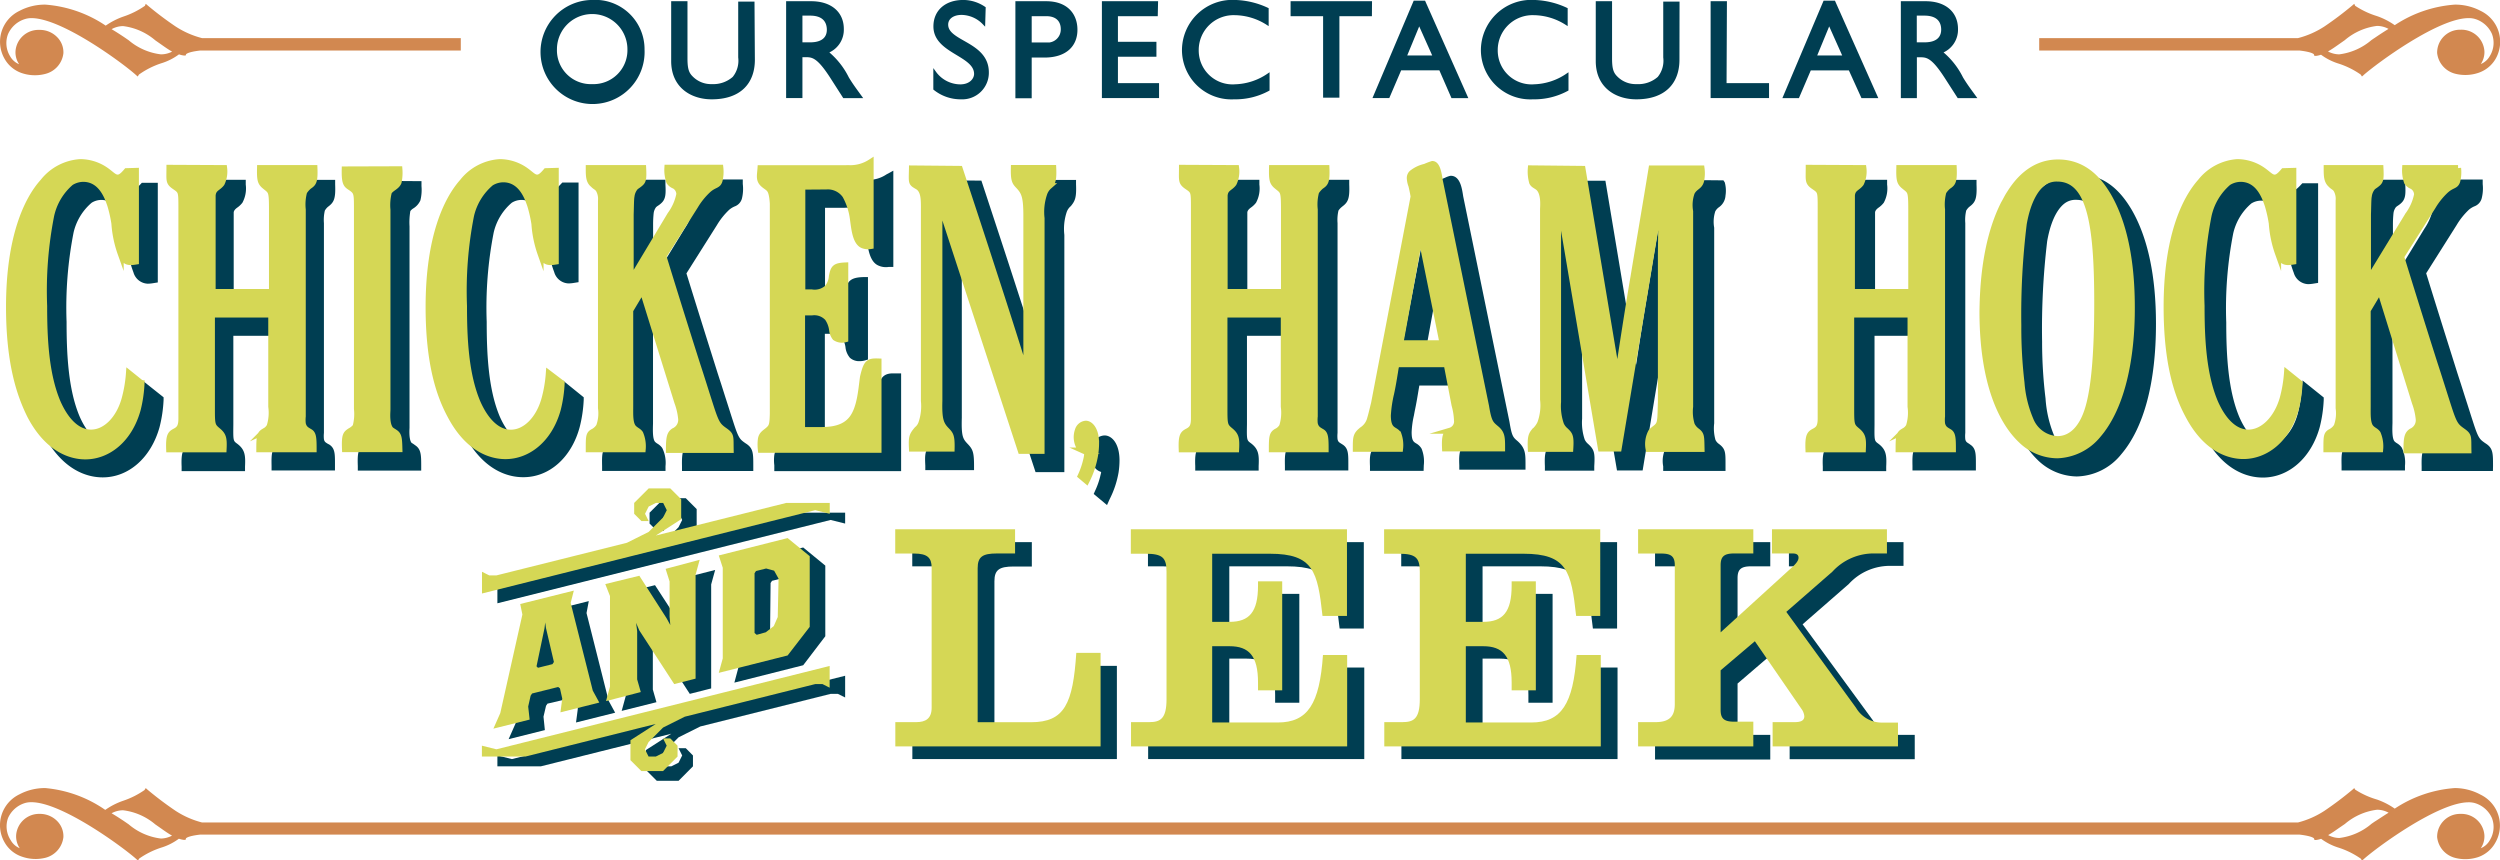 <svg xmlns="http://www.w3.org/2000/svg" viewBox="0 0 275.99 94.98"><defs><style>.cls-1,.cls-4{fill:#003e52;}.cls-2,.cls-3{fill:#d5d755;}.cls-2{stroke:#d5d755;stroke-width:0.67px;}.cls-2,.cls-4{stroke-miterlimit:10;}.cls-4{stroke:#003e52;stroke-width:0.31px;}.cls-5{fill:#d28850;}</style></defs><title>Asset 4</title><g id="Layer_2" data-name="Layer 2"><g id="Layer_1-2" data-name="Layer 1"><path class="cls-1" d="M15.64,43a14.49,14.49,0,0,1-.46,2.74C14.61,47.73,13.35,49,12,49c-1.63,0-2.71-1.88-3.2-3-1.28-3-1.45-7-1.45-10.47a43.16,43.16,0,0,1,.77-9.85,6.14,6.14,0,0,1,2-3.3,2.05,2.05,0,0,1,1.06-.31c1.43,0,2.09,1.46,2.46,2.53l.05.19A13.32,13.32,0,0,1,14,26.6l.07.52a10.42,10.42,0,0,0,.66,2.94,1.71,1.71,0,0,0,1.59,1.26,4.13,4.13,0,0,0,.66-.07l.44-.07v-11H15.66l-.16.17c-.45.49-.6.54-.66.54a1.49,1.49,0,0,1-.5-.32,7.9,7.9,0,0,0-.82-.58,5.57,5.57,0,0,0-2.79-.79,6.07,6.07,0,0,0-4.53,2.35C4.78,23.17,2.37,27.19,2.34,35.7c0,5.24.78,9.13,2.46,12.25,2.2,4.13,5,4.75,6.54,4.75,2.88,0,5.35-2.19,6.28-5.57a14.85,14.85,0,0,0,.44-3l0-.27L15.72,42Z"/><path class="cls-1" d="M36.15,22.88l.07-.06c.66-.49.84-.89.78-2.45l0-.51H30v.51c0,1.28,0,1.77.6,2.31l.31.26c.41.33.43.35.41,2v8.55H25.8V25.25c0-.64,0-1.6,0-1.78s.14-.37.39-.55a2.58,2.58,0,0,0,.57-.54,3.3,3.3,0,0,0,.37-2v-.53H20.08v.53c0,1.47,0,2,.83,2.52.49.33.49.33.49,2V48c0,.77-.12.83-.42,1-.76.46-1,.87-.93,2.5l0,.51h7l0-.5c.06-1.25,0-1.88-.87-2.53-.44-.32-.44-.33-.42-2.1V37.07H31.3v9.67a5.2,5.2,0,0,1-.12,1.91c-.09.17-.2.24-.43.37-.74.44-.8,1-.77,2.41v.51h7V51.2c0-1.11,0-1.72-.64-2.13L36.2,49c-.28-.17-.38-.23-.44-.51a3.52,3.52,0,0,1,0-.7c0-.18,0-.37,0-.55s0-.34,0-.51V24.63a4.56,4.56,0,0,1,.1-1.38A1.73,1.73,0,0,1,36.15,22.88Z"/><path class="cls-1" d="M45.87,49.18,45.62,49l-.18-.11c-.14-.16-.29-.57-.23-1.66V25a7.52,7.52,0,0,1,.09-1.7,1.21,1.21,0,0,1,.34-.3,2,2,0,0,0,.77-.88,4.83,4.83,0,0,0,.12-1.58V20l-7.06-.05v.52c0,1.64.17,2,.89,2.48.48.33.48.33.46,2v22.4a6.24,6.24,0,0,1-.06,1.3,1.57,1.57,0,0,1-.45.34c-.73.47-.87.89-.81,2.45l0,.51h7v-.54C46.5,50.24,46.48,49.6,45.87,49.18Z"/><path class="cls-1" d="M64,47.13a14.84,14.84,0,0,0,.44-3l0-.27L62.14,42,62,43a14.52,14.52,0,0,1-.46,2.74C61,47.73,59.77,49,58.38,49c-1.63,0-2.71-1.88-3.2-3-1.28-3-1.45-7-1.45-10.47a43.15,43.15,0,0,1,.77-9.85,6.13,6.13,0,0,1,2-3.3,2.05,2.05,0,0,1,1.06-.31c1.43,0,2.09,1.46,2.46,2.53l.05.19a13.32,13.32,0,0,1,.38,1.78l.07.52a10.42,10.42,0,0,0,.66,2.94,1.71,1.71,0,0,0,1.59,1.26,4.13,4.13,0,0,0,.66-.07l.44-.07v-11H62.08l-.16.17c-.45.49-.6.54-.66.54a1.49,1.49,0,0,1-.5-.32,7.91,7.91,0,0,0-.82-.58,5.57,5.57,0,0,0-2.79-.79,6.07,6.07,0,0,0-4.53,2.35c-1.43,1.64-3.84,5.65-3.87,14.16,0,5.24.78,9.13,2.46,12.25,2.2,4.13,5,4.75,6.54,4.75C60.64,52.7,63.1,50.51,64,47.13Z"/><path class="cls-1" d="M67.35,49l-.11.08c-.78.43-.8,1-.77,2.4v.51h7v-.53a3.67,3.67,0,0,0-.36-2,1.73,1.73,0,0,0-.53-.48,1.32,1.32,0,0,1-.24-.18c-.31-.29-.27-1.34-.25-2.05V36.24l.67-1.12,3.5,11.21.05.17A5.84,5.84,0,0,1,76.64,48a.89.89,0,0,1-.58.94c-.7.48-.8,1.14-.77,2.53V52h7.87v-.54c0-1.48,0-2-.88-2.54-.62-.44-.75-.53-1.36-2.44-.25-.76-.49-1.54-.74-2.31s-.5-1.59-.76-2.37l-.2-.62c-1.14-3.62-2.3-7.31-3.44-11l3.36-5.32a7.83,7.83,0,0,1,1.37-1.71,2.4,2.4,0,0,1,.59-.36,1.28,1.28,0,0,0,.8-.85A4.49,4.49,0,0,0,82,20.31l0-.5H75.15v.53a4.12,4.12,0,0,0,.28,1.81,1.69,1.69,0,0,0,.78.65.54.54,0,0,1,.26.46,6.28,6.28,0,0,1-.91,2l-3.46,5.67V25.53l0-.74a11.66,11.66,0,0,1,.06-1.23,1.38,1.38,0,0,1,.27-.69,1.46,1.46,0,0,1,.21-.16,2.55,2.55,0,0,0,.34-.26c.51-.45.54-1,.48-2.11l0-.5h-7v.53c0,.89,0,1.65.58,2.17a2.14,2.14,0,0,0,.38.33.79.79,0,0,1,.19.17c.12.15.13.36.16.92s0,.82,0,1.24V46.87a3.91,3.91,0,0,1-.15,1.79A.82.82,0,0,1,67.35,49Z"/><path class="cls-1" d="M96.75,43.39c-.17,1.4-.4,3.31-1.1,4.31s-1.85,1-3.05,1.07H91.06V36.85h.58c.63,0,1,.07,1.29.41a2.48,2.48,0,0,1,.42,1.18,2.17,2.17,0,0,0,.48,1.06,1.52,1.52,0,0,0,1.07.37,2.05,2.05,0,0,0,.55-.07l.37-.11V30.59l-.55,0c-1.41.05-1.74.47-2,1.62l0,.13a1.58,1.58,0,0,1-.36.9c-.24.27-.53.31-1.09.31h-.74V22.94h2.14a1.84,1.84,0,0,1,1.69.75A6.91,6.91,0,0,1,95.67,26l0,.31c.15,1.15.34,2.58,1.29,3a2,2,0,0,0,1.14.16h.52V18.84l-.77.42a3.55,3.55,0,0,1-2.09.6H85.49l0,.49c-.06.94-.11,1.61.53,2.24l.3.25c.28.21.4.3.48,1.45V47.47c0,1.13-.14,1.23-.31,1.4l-.24.2a1.72,1.72,0,0,0-.77,1.17,4.65,4.65,0,0,0,0,1.12l0,.65h14V41.22l-.81,0C97.4,41.19,97.11,41.84,96.75,43.39Z"/><path class="cls-1" d="M102.85,48.9c-.72.8-.77,1.16-.7,2.5l0,.5h5.38v-.51c0-1.48-.15-1.8-.69-2.37s-.72-.82-.66-2.91V27.34l8.14,24.78h3.18V25.94a5.93,5.93,0,0,1,.24-2.47,1.51,1.51,0,0,1,.48-.72c.46-.57.63-.92.57-2.39l0-.5h-5.36v.51c0,1.47.15,1.8.68,2.37s.69.92.69,2.92V39.81q-1.24-3.92-2.51-7.82c-1.26-3.9-2.55-7.8-3.83-11.69l-.12-.36-6.2-.05v.52c0,1.61,0,1.89.89,2.45.49.29.46,1.32.43,2.16V46.12a5.36,5.36,0,0,1-.23,2.22A1.29,1.29,0,0,1,102.85,48.9Z"/><path class="cls-1" d="M121.93,48.07a1.51,1.51,0,0,0-1.35,1.05,2.49,2.49,0,0,0-.17,1,2.46,2.46,0,0,0,.57,1.64,1.38,1.38,0,0,0,.47.3l.11.05c0,.1-.05.25-.09.43a8.31,8.31,0,0,1-.57,1.63l-.16.36,1.47,1.23.28-.63a10.4,10.4,0,0,0,1-3,9.15,9.15,0,0,0,.1-1.32C123.58,48.91,122.72,48.07,121.93,48.07Z"/><path class="cls-1" d="M132.88,48.94c-.76.46-1,.87-.93,2.5l0,.51h7l0-.5c.06-1.25,0-1.88-.87-2.53-.44-.32-.45-.33-.42-2.1V37.07h5.51v9.67a5.2,5.2,0,0,1-.12,1.91c-.09.17-.2.24-.43.37-.74.44-.8,1-.77,2.41v.51h7V51.2c0-1.11,0-1.72-.64-2.13L148.1,49c-.28-.17-.38-.23-.44-.51a3.52,3.52,0,0,1,0-.7c0-.18,0-.37,0-.55s0-.34,0-.51V24.63a4.56,4.56,0,0,1,.1-1.38,1.73,1.73,0,0,1,.34-.38l.07-.06c.66-.49.84-.89.78-2.45l0-.51h-7v.51c0,1.28,0,1.77.6,2.31l.31.26c.41.33.43.35.41,2v8.55H137.7V25.25c0-.64,0-1.6,0-1.78s.14-.37.39-.55a2.58,2.58,0,0,0,.57-.54,3.3,3.3,0,0,0,.37-2v-.53H132v.53c0,1.47,0,2,.83,2.52.49.33.49.33.49,2V48C133.3,48.73,133.18,48.79,132.88,48.94Z"/><path class="cls-1" d="M157.18,51.38a3.78,3.78,0,0,0-.24-1.84,1.57,1.57,0,0,0-.62-.6c-.27-.17-.48-.3-.48-1.23a9.72,9.72,0,0,1,.25-1.84l.09-.49c.18-.83.31-1.63.44-2.42l.07-.4h4.69l.79,4.13a6.75,6.75,0,0,1,.25,1.54c0,.46-.08.5-.48.69-.79.44-.9,1.1-.84,2.43l0,.5h7.31v-.53c0-1.24,0-1.82-.86-2.61-.52-.44-.65-.55-.91-2.14l-5.11-24.9c-.13-.87-.33-2.18-1.28-2.26h-.14a2.66,2.66,0,0,0-.58.21l-.32.13-.33.12a2.78,2.78,0,0,0-1.31.71,1.25,1.25,0,0,0-.37.91,2.86,2.86,0,0,0,.19,1c.08.36.16.71.22,1.07l-4.35,22.72-.16.64c-.08.35-.16.68-.26,1a1.56,1.56,0,0,1-.66,1c-.91.73-1,1.22-.94,2.55v.51h5.92Zm.13-12.17,1.61-8.86,1.79,8.86Z"/><path class="cls-1" d="M185,29.85c0,5.43,0,11,0,16.41l0,.71a10.74,10.74,0,0,1-.06,1.18.77.77,0,0,1-.41.63,3.15,3.15,0,0,0-.53.48,3.19,3.19,0,0,0-.39,2.22l0,.51h6.88l0-.78c0-1.29,0-1.68-.78-2.24a1.12,1.12,0,0,1-.33-.41,4.69,4.69,0,0,1-.14-1.83V25.14a3.75,3.75,0,0,1,.12-1.81,1.35,1.35,0,0,1,.4-.45,1.69,1.69,0,0,0,.73-1.3,3.49,3.49,0,0,0-.08-1.44l-.15-.23L184,19.85l-.44,2.56c-.57,3.31-1.13,6.61-1.67,9.93-.45,2.61-.87,5.28-1.27,7.93l-3.39-20.32h-6.69v.53a4.62,4.62,0,0,0,.2,1.77,1.44,1.44,0,0,0,.63.63l.16.1c.29.23.42.85.37,1.85V46a5.36,5.36,0,0,1-.26,2.39,2.37,2.37,0,0,1-.58.76c-.44.53-.57.94-.51,2.31l0,.5H176l0-.49c.09-1.49,0-1.84-.69-2.47a1.38,1.38,0,0,1-.37-.49,5.88,5.88,0,0,1-.28-2.3V29.47l3.85,22.47h2.83L185,29.8Z"/><path class="cls-1" d="M217.35,22.88l.07-.06c.66-.49.84-.89.78-2.45l0-.51h-7v.51c0,1.28,0,1.77.6,2.31l.31.26c.41.33.43.35.41,2v8.55H207V25.25c0-.64,0-1.6,0-1.78s.14-.37.39-.55a2.58,2.58,0,0,0,.57-.54,3.3,3.3,0,0,0,.37-2v-.53h-7.07v.53c0,1.47,0,2,.83,2.52.49.33.49.33.49,2V48c0,.77-.12.83-.42,1-.76.46-1,.87-.93,2.5l0,.51h7l0-.5c.06-1.25,0-1.88-.87-2.53-.44-.32-.44-.33-.42-2.1V37.07h5.51v9.67a5.2,5.2,0,0,1-.12,1.91c-.09.17-.2.24-.43.37-.74.44-.8,1-.77,2.41v.51h7V51.2c0-1.11,0-1.72-.64-2.13L217.4,49c-.28-.17-.38-.23-.44-.51a3.53,3.53,0,0,1,0-.7c0-.18,0-.37,0-.55s0-.34,0-.51V24.63a4.56,4.56,0,0,1,.1-1.38A1.73,1.73,0,0,1,217.35,22.88Z"/><path class="cls-1" d="M229.34,19.23c-2.31,0-4.27,1.25-5.79,3.69a8.07,8.07,0,0,0-.42.72c-.07.14-.15.28-.24.44-1.57,3.11-2.36,7.18-2.36,12.1,0,9.05,2.77,13,4.42,14.6a6.32,6.32,0,0,0,4.3,1.82,6.49,6.49,0,0,0,4.92-2.44c2.51-2.94,3.84-7.92,3.84-14.42,0-5.27-.9-9.5-2.68-12.58C234.33,21.48,232.62,19.23,229.34,19.23Zm-.09,30.55A2.82,2.82,0,0,1,226.73,48a12.9,12.9,0,0,1-.91-4,51.54,51.54,0,0,1-.38-6.27A81.82,81.82,0,0,1,226,26.63c.49-2.8,1.45-3.85,2-4.23a2,2,0,0,1,1.19-.34c2.81,0,3.91,3.7,3.91,13.2,0,5.27-.31,9.06-.91,11.24C231.39,49.47,229.87,49.79,229.25,49.79Z"/><path class="cls-1" d="M254.1,43a14.48,14.48,0,0,1-.46,2.74c-.56,2-1.82,3.34-3.21,3.34-1.63,0-2.71-1.88-3.2-3-1.28-3-1.46-7-1.46-10.47a43.14,43.14,0,0,1,.77-9.85,6.14,6.14,0,0,1,2-3.3,2.06,2.06,0,0,1,1.06-.31c1.43,0,2.09,1.46,2.46,2.53l.05.19a13.29,13.29,0,0,1,.38,1.78l.07.52a10.42,10.42,0,0,0,.66,2.94,1.72,1.72,0,0,0,1.59,1.26,4.13,4.13,0,0,0,.66-.07l.44-.07v-11h-1.74l-.16.17c-.45.49-.6.54-.66.54a1.49,1.49,0,0,1-.5-.32A7.92,7.92,0,0,0,252,20a5.57,5.57,0,0,0-2.79-.79,6.07,6.07,0,0,0-4.53,2.35c-1.43,1.64-3.84,5.65-3.87,14.16,0,5.24.78,9.13,2.46,12.25,2.2,4.13,5,4.75,6.54,4.75,2.88,0,5.35-2.19,6.28-5.57a14.84,14.84,0,0,0,.44-3l0-.27L254.19,42Z"/><path class="cls-1" d="M275.22,51.45c0-1.48,0-2-.88-2.54-.62-.44-.75-.53-1.36-2.44-.25-.76-.49-1.54-.74-2.31s-.5-1.59-.76-2.37l-.2-.62c-1.14-3.62-2.3-7.31-3.44-11l3.36-5.32a7.83,7.83,0,0,1,1.37-1.71,2.4,2.4,0,0,1,.59-.36,1.29,1.29,0,0,0,.8-.85,4.44,4.44,0,0,0,.12-1.61l0-.5h-6.86v.53a4.1,4.1,0,0,0,.28,1.81,1.69,1.69,0,0,0,.78.65.54.54,0,0,1,.26.46,6.29,6.29,0,0,1-.91,2l-3.46,5.67V25.53l0-.74a11.69,11.69,0,0,1,.06-1.23,1.38,1.38,0,0,1,.27-.69,1.47,1.47,0,0,1,.21-.16,2.54,2.54,0,0,0,.34-.26c.51-.45.54-1,.48-2.11l0-.5h-7v.53c0,.89,0,1.65.58,2.17a2.14,2.14,0,0,0,.38.33.79.79,0,0,1,.19.17c.12.15.13.36.16.92s0,.82,0,1.24V46.87a3.91,3.91,0,0,1-.15,1.79.82.82,0,0,1-.31.29l-.11.08c-.78.43-.8,1-.77,2.4v.51h7v-.53a3.67,3.67,0,0,0-.36-2,1.73,1.73,0,0,0-.53-.48,1.32,1.32,0,0,1-.24-.18c-.31-.29-.27-1.34-.25-2.05V36.24l.67-1.12,3.5,11.21.05.17a5.84,5.84,0,0,1,.35,1.51.89.89,0,0,1-.58.94c-.7.48-.8,1.14-.77,2.53V52h7.87Z"/><path class="cls-1" d="M115.67,81.17h-5.89v-17c0-1.27.54-1.63,2.13-1.63h2V59.85H100.71v2.67h2.1c1.45,0,1.92.47,1.92,1.55V79.54c0,1.23-.69,1.59-1.7,1.59h-2.31v2.67H123.3V73.51h-2.68C120.3,79.11,119.4,81.17,115.67,81.17Z"/><path class="cls-1" d="M126.73,62.52h1.63c1.88,0,2.31.47,2.31,2V78.6c0,2.17-.69,2.53-1.92,2.53h-2v2.67h23.86V73.69h-2.67c-.33,5.39-1.63,7.45-5,7.45h-7.23V72.71h1.92c2.17,0,3.14,1.12,3.14,4v.87h2.67V65.56h-2.67V66c0,2.93-1,4-3.14,4h-1.92V62.52h6.36c4.84,0,5.28,2,5.82,6.87h2.67V59.85H126.73Z"/><path class="cls-1" d="M154.69,62.52h1.63c1.88,0,2.31.47,2.31,2V78.6c0,2.17-.69,2.53-1.92,2.53h-2v2.67h23.86V73.69h-2.67c-.33,5.39-1.63,7.45-5,7.45h-7.23V72.71h1.92c2.17,0,3.14,1.12,3.14,4v.87h2.67V65.56h-2.67V66c0,2.93-1,4-3.14,4h-1.92V62.52h6.36c4.84,0,5.28,2,5.82,6.87h2.67V59.85H154.69Z"/><path class="cls-1" d="M206.75,79.51,199,68.92l5.1-4.45a6.16,6.16,0,0,1,4.7-2h1.34V59.85H197.49v2.67h2.28c.43,0,.65.18.65.47s-.29.69-.83,1.16l-7.77,7.08V63.82c0-.94.36-1.3,1.48-1.3h2.13V59.85H182.71v2.67h2.57c1.12,0,1.48.36,1.48,1.3V79.18c0,1.19-.47,2-2.13,2h-1.92v2.67h12.72V81.13H193.3c-1.12,0-1.48-.36-1.48-1.3V75.46l3.79-3.25,5.13,7.45a1.63,1.63,0,0,1,.33.83c0,.54-.51.65-1.08.65h-2.42v2.67h13.81V81.13h-1.88A3.3,3.3,0,0,1,206.75,79.51Z"/><polygon class="cls-1" points="74.11 60.2 76.91 58.4 76.91 56.2 75.71 55 73.31 55 71.71 56.6 71.71 57.8 72.51 58.6 73.31 58.6 72.91 57.8 73.31 57 74.11 56.6 74.91 56.6 75.31 57.4 74.91 58.2 73.31 59.8 70.91 61 56.51 64.6 55.71 64.6 54.91 64.2 54.91 66.6 91.7 57.4 93.3 57.8 93.3 56.6 88.5 56.6 74.11 60.2"/><path class="cls-1" d="M81.07,75.36l7.6-1.92,2.44-3.2v-7.8l-2.44-2-7.6,1.92.44,1.36v10Zm4-11,.16-.24,1.12-.28.88.24.44.84v4.28l-.44,1-.88.68-1,.28L85,71Z"/><polygon class="cls-1" points="54.91 83.4 54.91 84.6 59.71 84.6 74.11 81 71.31 82.8 71.31 85 72.51 86.2 74.91 86.2 76.5 84.6 76.5 83.4 75.71 82.6 74.91 82.6 75.31 83.4 74.91 84.2 74.11 84.6 73.31 84.6 72.91 83.8 73.31 83 74.91 81.4 77.31 80.2 91.7 76.6 92.5 76.6 93.3 77 93.3 74.6 56.51 83.8 54.91 83.4"/><path class="cls-1" d="M56.15,81.6l4-1L60,79.12l.28-1.2.16-.24L63.35,77l.2.16.24,1.08-.2,1.52,4.32-1.08-.72-1.32-2.44-9.68L65,66.36l-5.92,1.48L59.35,69,56.91,79.88Zm5.68-11.16.08-.64.08.6.88,3.76-.16.24-1.6.4-.16-.16Z"/><polygon class="cls-1" points="72.31 64.6 68.55 65.52 69.07 66.84 69.07 76.88 68.63 78.48 72.47 77.52 72.07 76.12 72.07 70.76 71.95 69.84 72.31 70.68 76.15 76.6 78.51 76 78.51 64.52 78.95 62.92 75.19 63.88 75.63 65.28 75.63 69.2 75.71 70.12 75.35 69.28 72.31 64.6"/><path class="cls-2" d="M15,18.87v10c-.81.13-1.23.13-1.68-.89a12.39,12.39,0,0,1-.69-3.32,14.48,14.48,0,0,0-.45-2c-.3-.89-1-2.92-3-2.92a2.62,2.62,0,0,0-1.35.4,6.68,6.68,0,0,0-2.18,3.63,43,43,0,0,0-.78,10c0,3.59.18,7.57,1.5,10.67.84,1.9,2.09,3.32,3.68,3.32s3.08-1.46,3.71-3.72a14.81,14.81,0,0,0,.48-2.83l1.38,1.11a14.46,14.46,0,0,1-.42,2.88c-.93,3.36-3.32,5.18-5.78,5.18-1.32,0-4-.53-6.08-4.47C2.24,43.7,1,40.25,1,33.88,1,26.17,3,22,4.75,20.07A5.69,5.69,0,0,1,8.88,17.9a5,5,0,0,1,2.51.71c.81.49,1.14,1,1.59,1,.27,0,.51-.13,1-.71Z"/><path class="cls-2" d="M24.74,18.56a3,3,0,0,1-.27,1.68c-.39.53-.93.53-1,1.33,0,.22,0,1.11,0,1.86v8.81h6.56V23.16c0-2.26-.09-2-.9-2.7-.36-.35-.45-.62-.42-1.9h6c.06,1.5-.12,1.68-.6,2a2.79,2.79,0,0,0-.54.62,5.36,5.36,0,0,0-.15,1.95V44.9c0,.35,0,.71,0,1.06a3.85,3.85,0,0,0,0,.8c.12.58.45.71.81.93s.39.71.39,1.9H28.63c0-1.42.06-1.68.51-1.95a1.39,1.39,0,0,0,.63-.58,5,5,0,0,0,.18-2.17V34.72H23.39V45c0,1.82,0,2,.63,2.52s.72.84.66,2.08h-6c-.06-1.59.18-1.73.69-2s.66-.62.66-1.42V23c0-1.86,0-1.9-.72-2.39s-.6-.66-.6-2.08Z"/><path class="cls-2" d="M44.09,18.69A5.06,5.06,0,0,1,44,20.11c-.21.53-.84.66-1.08,1.11a5.86,5.86,0,0,0-.15,1.95V45.25c0,.22-.15,1.59.36,2.17.15.13.33.22.51.35.39.27.42.66.45,1.81h-6c-.06-1.55.09-1.68.57-2a1.89,1.89,0,0,0,.6-.49,5.35,5.35,0,0,0,.15-1.95v-22c0-1.81,0-1.95-.69-2.43-.48-.31-.69-.44-.66-2Z"/><path class="cls-2" d="M61.35,18.87v10c-.81.13-1.23.13-1.68-.89A12.38,12.38,0,0,1,59,24.71a14.69,14.69,0,0,0-.45-2c-.3-.89-1-2.92-3-2.92a2.62,2.62,0,0,0-1.35.4A6.68,6.68,0,0,0,52,23.78a43,43,0,0,0-.78,10c0,3.59.18,7.57,1.5,10.67.84,1.9,2.09,3.32,3.68,3.32s3.08-1.46,3.71-3.72a14.81,14.81,0,0,0,.48-2.83L62,42.29a14.47,14.47,0,0,1-.42,2.88c-.93,3.36-3.32,5.18-5.78,5.18-1.32,0-4-.53-6.08-4.47-1.17-2.17-2.4-5.62-2.4-12,0-7.7,2-11.86,3.74-13.81a5.69,5.69,0,0,1,4.13-2.17,5,5,0,0,1,2.51.71c.81.49,1.14,1,1.59,1,.27,0,.51-.13,1-.71Z"/><path class="cls-2" d="M71,18.56c.06,1.15,0,1.42-.3,1.68s-.39.27-.57.44a1.88,1.88,0,0,0-.42,1c-.06.27-.06,1.11-.09,2V31L74,23.7a5.66,5.66,0,0,0,1-2.26,1.09,1.09,0,0,0-.54-.93,1.21,1.21,0,0,1-.57-.44,4,4,0,0,1-.21-1.55h5.84a4.1,4.1,0,0,1-.09,1.42c-.18.58-.54.4-1.23,1a8.1,8.1,0,0,0-1.47,1.82l-3.5,5.53c1.23,4,2.48,8,3.71,11.86.51,1.55,1,3.14,1.5,4.69.63,1.95.81,2.17,1.56,2.7s.63.62.66,2.13H73.85c0-1.37.09-1.77.54-2.08a1.34,1.34,0,0,0,.81-1.37,7.24,7.24,0,0,0-.42-1.81L70.92,32l-1.35,2.26V44.85c0,.93-.06,2,.42,2.43.21.22.51.31.69.58a3.6,3.6,0,0,1,.27,1.73H65c0-1.46,0-1.68.54-1.95a1.72,1.72,0,0,0,.6-.58,4.17,4.17,0,0,0,.21-2V23.38c0-.44,0-.84,0-1.24a2.08,2.08,0,0,0-.27-1.24c-.21-.27-.36-.27-.6-.53C65,20,65,19.4,65,18.56Z"/><path class="cls-2" d="M88.57,20.6V32.28h1a2.1,2.1,0,0,0,1.76-.49,2.23,2.23,0,0,0,.51-1.28c.18-.93.33-1.15,1.47-1.2v8.14a1.33,1.33,0,0,1-1.11-.18,1.71,1.71,0,0,1-.33-.8,2.94,2.94,0,0,0-.51-1.37,2,2,0,0,0-1.71-.62H88.54v13H90.6c1.14,0,2.6-.13,3.47-1.28s1-3.05,1.2-4.56c.39-1.64.6-1.77,1.71-1.73v9.74H84a5,5,0,0,1,0-1.15c.09-.58.45-.71.84-1.06s.45-.58.48-1.77V22.46c-.12-1.73-.42-1.59-1-2.08s-.42-.93-.36-1.81h9.82a4.08,4.08,0,0,0,2.33-.66v9.25a1.61,1.61,0,0,1-.87-.09c-.81-.35-.93-1.86-1.08-2.92a7.22,7.22,0,0,0-.84-2.57,2.35,2.35,0,0,0-2.1-1Z"/><path class="cls-2" d="M105.95,18.65c1.29,3.9,2.57,7.79,3.83,11.69,1.2,3.67,2.37,7.35,3.53,11.07V23.83c0-2.08-.21-2.61-.84-3.28-.42-.44-.57-.62-.54-2h4.34c.06,1.37-.09,1.59-.45,2a1.9,1.9,0,0,0-.57.89,6.3,6.3,0,0,0-.27,2.66V49.77h-2.28l-9-27.53v22c-.06,2.08.15,2.61.81,3.28.42.44.57.62.54,2h-4.37c-.06-1.24,0-1.46.57-2.12a1.54,1.54,0,0,0,.48-.71,5.82,5.82,0,0,0,.27-2.43V23.21c0-1,.06-2.17-.69-2.61s-.66-.35-.63-2Z"/><path class="cls-2" d="M119.31,52.54a8.9,8.9,0,0,0,.6-1.74,3.87,3.87,0,0,0,.11-.63c0-.29-.21-.34-.41-.43a1.06,1.06,0,0,1-.37-.24,2.25,2.25,0,0,1-.24-2,1,1,0,0,1,.87-.72c.44,0,1.13.56,1.13,2.17a8.7,8.7,0,0,1-.1,1.23,9.89,9.89,0,0,1-.95,2.9Z"/><path class="cls-2" d="M136.46,18.56a3,3,0,0,1-.27,1.68c-.39.53-.93.53-1,1.33,0,.22,0,1.11,0,1.86v8.81h6.56V23.16c0-2.26-.09-2-.9-2.7-.36-.35-.45-.62-.42-1.9h6c.06,1.5-.12,1.68-.6,2a2.8,2.8,0,0,0-.54.62,5.36,5.36,0,0,0-.15,1.95V44.9c0,.35,0,.71,0,1.06a3.84,3.84,0,0,0,0,.8c.12.58.45.71.81.93s.39.71.39,1.9h-5.93c0-1.42.06-1.68.51-1.95a1.39,1.39,0,0,0,.63-.58,5,5,0,0,0,.18-2.17V34.72h-6.56V45c0,1.82,0,2,.63,2.52s.72.84.66,2.08h-6c-.06-1.59.18-1.73.69-2s.66-.62.66-1.42V23c0-1.86,0-1.9-.72-2.39s-.6-.66-.6-2.08Z"/><path class="cls-2" d="M164.05,44.85c.3,1.82.51,1.95,1.14,2.48s.63,1,.63,2.17h-6.29c-.06-1.37.09-1.68.57-1.95a1.06,1.06,0,0,0,.75-1.15,7.27,7.27,0,0,0-.27-1.68l-.87-4.52h-5.57c-.18,1.06-.33,2.13-.57,3.23a13.67,13.67,0,0,0-.36,2.44c0,1.81.84,1.46,1.17,2.08a3.55,3.55,0,0,1,.18,1.59h-4.88c0-1.28,0-1.55.75-2.12a2.08,2.08,0,0,0,.84-1.24c.15-.49.27-1.06.42-1.64l4.37-22.84c-.06-.4-.15-.8-.24-1.2a2.56,2.56,0,0,1-.18-.84.73.73,0,0,1,.21-.53,3.56,3.56,0,0,1,1.47-.71,8,8,0,0,1,.81-.31c.51,0,.69,1,.81,1.81Zm-9.46-6.95h4.67l-2.46-12.17Z"/><path class="cls-2" d="M174.7,18.65l3.86,23.11c.57-3.72,1.14-7.48,1.77-11.16.66-4,1.35-8,2-12l5.51,0a4,4,0,0,1,0,1.06c-.09,1-.69.84-1.08,1.59a4.13,4.13,0,0,0-.18,2.08V44.9a4.93,4.93,0,0,0,.18,2,1.84,1.84,0,0,0,.54.66c.54.4.51.58.54,2H182a2.87,2.87,0,0,1,.27-1.86c.45-.53.93-.53,1-1.37.06-.31.06-1.11.09-1.95,0-5.49,0-11,0-16.42l.09-6.91-4.76,28.46h-1.95L172,21.48V44.37a6.23,6.23,0,0,0,.33,2.52,1.93,1.93,0,0,0,.51.66c.45.44.6.57.51,2H169c-.06-1.28.06-1.55.39-1.95a2.7,2.7,0,0,0,.66-.89,5.74,5.74,0,0,0,.3-2.61v-21c0-.27.18-1.86-.57-2.43-.24-.18-.51-.27-.63-.53a4.34,4.34,0,0,1-.15-1.55Z"/><path class="cls-2" d="M205.71,18.56a3,3,0,0,1-.27,1.68c-.39.53-.93.53-1,1.33,0,.22,0,1.11,0,1.86v8.81h6.56V23.16c0-2.26-.09-2-.9-2.7-.36-.35-.45-.62-.42-1.9h6c.06,1.5-.12,1.68-.6,2a2.79,2.79,0,0,0-.54.62,5.36,5.36,0,0,0-.15,1.95V44.9c0,.35,0,.71,0,1.06a3.84,3.84,0,0,0,0,.8c.12.58.45.71.81.93s.39.71.39,1.9H209.6c0-1.42.06-1.68.51-1.95a1.39,1.39,0,0,0,.63-.58,5,5,0,0,0,.18-2.17V34.72h-6.56V45c0,1.82,0,2,.63,2.52s.72.84.66,2.08h-6c-.06-1.59.18-1.73.69-2s.66-.62.66-1.42V23c0-1.86,0-1.9-.72-2.39s-.6-.66-.6-2.08Z"/><path class="cls-2" d="M221.21,22.5c.21-.35.39-.75.63-1.11.75-1.2,2.39-3.45,5.36-3.45,3.11,0,4.7,2.26,5.54,3.67,1.23,2.12,2.6,5.8,2.6,12.31,0,1.77,0,9.74-3.71,14.08a6.09,6.09,0,0,1-4.52,2.26,5.8,5.8,0,0,1-4-1.68c-2-1.9-4.25-6.06-4.25-14.21C218.9,32.64,218.94,27,221.21,22.5Zm1.95,19.74a12.89,12.89,0,0,0,1,4.12,3.36,3.36,0,0,0,3,2.12c1,0,2.6-.58,3.44-3.67.6-2.17.93-5.89.93-11.38,0-8.72-.81-13.72-4.43-13.72a2.53,2.53,0,0,0-1.5.44c-.75.53-1.71,1.82-2.19,4.56a82.21,82.21,0,0,0-.6,11.2A52.12,52.12,0,0,0,223.16,42.24Z"/><path class="cls-2" d="M253.17,18.87v10c-.81.13-1.23.13-1.68-.89a12.38,12.38,0,0,1-.69-3.32,14.48,14.48,0,0,0-.45-2c-.3-.89-1-2.92-3-2.92a2.62,2.62,0,0,0-1.35.4,6.68,6.68,0,0,0-2.18,3.63,43,43,0,0,0-.78,10c0,3.59.18,7.57,1.5,10.67.84,1.9,2.09,3.32,3.68,3.32S251.34,46.27,252,44a14.81,14.81,0,0,0,.48-2.83l1.38,1.11a14.46,14.46,0,0,1-.42,2.88c-.93,3.36-3.32,5.18-5.78,5.18-1.32,0-4-.53-6.08-4.47-1.17-2.17-2.39-5.62-2.39-12,0-7.7,2-11.86,3.74-13.81A5.69,5.69,0,0,1,247,17.9a5,5,0,0,1,2.51.71c.81.49,1.14,1,1.59,1,.27,0,.51-.13,1-.71Z"/><path class="cls-2" d="M262.79,18.56c.06,1.15,0,1.42-.3,1.68s-.39.27-.57.44a1.88,1.88,0,0,0-.42,1c-.06.27-.06,1.11-.09,2V31l4.43-7.26a5.66,5.66,0,0,0,1-2.26,1.09,1.09,0,0,0-.54-.93,1.21,1.21,0,0,1-.57-.44,4,4,0,0,1-.21-1.55h5.84a4.09,4.09,0,0,1-.09,1.42c-.18.58-.54.4-1.23,1a8.1,8.1,0,0,0-1.47,1.82l-3.5,5.53c1.23,4,2.48,8,3.71,11.86.51,1.55,1,3.14,1.5,4.69.63,1.95.81,2.17,1.56,2.7s.63.62.66,2.13h-6.83c0-1.37.09-1.77.54-2.08a1.34,1.34,0,0,0,.81-1.37,7.24,7.24,0,0,0-.42-1.81L262.73,32l-1.35,2.26V44.85c0,.93-.06,2,.42,2.43.21.22.51.31.69.58a3.6,3.6,0,0,1,.27,1.73h-5.93c0-1.46,0-1.68.54-1.95a1.72,1.72,0,0,0,.6-.58,4.17,4.17,0,0,0,.21-2V23.38c0-.44,0-.84,0-1.24a2.08,2.08,0,0,0-.27-1.24c-.21-.27-.36-.27-.6-.53-.45-.4-.45-1-.45-1.81Z"/><path class="cls-3" d="M98.84,82.4V79.72h2.31c1,0,1.7-.36,1.7-1.59V62.66c0-1.08-.47-1.55-1.92-1.55h-2.1V58.43h13.23v2.67h-2c-1.59,0-2.13.36-2.13,1.63v17h5.89c3.72,0,4.63-2.06,5-7.66h2.68V82.4Z"/><path class="cls-3" d="M124.86,82.4V79.72h2c1.23,0,1.92-.36,1.92-2.53V63.13c0-1.55-.43-2-2.31-2h-1.63V58.43h23.86V68H146c-.54-4.92-1-6.87-5.82-6.87h-6.36v7.52h1.92c2.17,0,3.14-1.08,3.14-4v-.47h2.67V76.21h-2.67v-.87c0-2.93-1-4-3.14-4h-1.92v8.42h7.23c3.33,0,4.63-2.06,5-7.45h2.67V82.4Z"/><path class="cls-3" d="M152.82,82.4V79.72h2c1.23,0,1.92-.36,1.92-2.53V63.13c0-1.55-.43-2-2.31-2h-1.63V58.43h23.86V68H174c-.54-4.92-1-6.87-5.82-6.87h-6.36v7.52h1.92c2.17,0,3.14-1.08,3.14-4v-.47h2.67V76.21h-2.67v-.87c0-2.93-1-4-3.14-4h-1.92v8.42h7.23c3.33,0,4.63-2.06,5-7.45h2.67V82.4Z"/><path class="cls-3" d="M195.69,79.72h2.42c.58,0,1.08-.11,1.08-.65a1.63,1.63,0,0,0-.33-.83l-5.13-7.45L189.95,74v4.37c0,.94.36,1.3,1.48,1.3h2.13V82.4H180.84V79.72h1.92c1.66,0,2.13-.76,2.13-2V62.41c0-.94-.36-1.3-1.48-1.3h-2.57V58.43h12.72v2.67h-2.13c-1.12,0-1.48.36-1.48,1.3v7.41l7.77-7.08c.54-.47.83-.83.83-1.16s-.22-.47-.65-.47h-2.28V58.43h12.69v2.67H207a6.16,6.16,0,0,0-4.7,2l-5.1,4.45,7.7,10.59a3.3,3.3,0,0,0,2.75,1.63h1.88V82.4H195.69Z"/><path class="cls-3" d="M90,56.32l-36.79,9.2v-2.4l.8.4h.8l14.4-3.6,2.4-1.2,1.6-1.6.4-.8-.4-.8h-.8l-.8.4-.4.8.4.8h-.8l-.8-.8v-1.2l1.6-1.6H74l1.2,1.2v2.2l-2.8,1.8,14.4-3.6h4.8v1.2Zm.8,19.2H90l-14.4,3.6-2.4,1.2-1.6,1.6-.4.8.4.8h.8l.8-.4.4-.8-.4-.8H74l.8.8v1.2l-1.6,1.6h-2.4l-1.2-1.2v-2.2l2.8-1.8L58,83.52h-4.8v-1.2l1.6.4,36.79-9.2v2.4ZM61.87,78.64l.2-1.52L61.82,76l-.2-.16-2.88.72-.16.24L58.31,78l.16,1.44-4,1,.76-1.72,2.44-10.88-.24-1.16,5.92-1.48L63,66.56l2.44,9.68.72,1.32Zm-1.6-9.32-.08-.6-.08.64-.88,4.2.16.16,1.6-.4.16-.24Zm16.52-5.88V74.92l-2.36.6L70.58,69.6l-.36-.84.12.92V75l.4,1.4-3.84,1,.44-1.6v-10l-.52-1.32,3.76-.92,3,4.68L74,69l-.08-.92V64.2l-.44-1.4,3.76-1Zm10.16,8.92-7.6,1.92.44-1.6v-10l-.44-1.36,7.6-1.92,2.44,2v7.8Zm-1-8.48L85.46,63l-.88-.24-1.12.28-.16.24v6.6l.24.2,1-.28.88-.68.44-1Z"/><path class="cls-4" d="M65.37.15A5.29,5.29,0,0,1,71,5.48,5.59,5.59,0,1,1,65.37.15Zm0,9.29a3.9,3.9,0,0,0,4.05-4,4,4,0,0,0-8.09,0A3.89,3.89,0,0,0,65.37,9.44Z"/><path class="cls-4" d="M83.18,6.59c0,2.54-1.52,4.22-4.61,4.22-2.19,0-4.32-1.23-4.32-4.07V.29h1.49V6.43c0,1.17.15,1.66.63,2.13a3,3,0,0,0,2.24.88A3.4,3.4,0,0,0,81,8.6a3,3,0,0,0,.65-2.27v-6h1.49Z"/><path class="cls-4" d="M89.55.29C91.66.29,93,1.4,93,3.2a2.6,2.6,0,0,1-1.74,2.54,8.49,8.49,0,0,1,2.31,2.88c.44.72.7,1.07,1.42,2.06H93.18L91.81,8.54c-1.37-2.13-2-2.38-2.76-2.38h-.62v4.51H86.94V.29ZM88.43,4.83h1c1.6,0,2.06-.82,2-1.69s-.59-1.57-2-1.57h-1Z"/><path class="cls-4" d="M108.61,2.57a3.49,3.49,0,0,0-2.44-1.08c-1,0-1.65.5-1.65,1.23,0,2,4.49,2,4.49,5.27a2.78,2.78,0,0,1-2.91,2.82,4.59,4.59,0,0,1-2.91-1V8A3.51,3.51,0,0,0,106,9.47c1.16,0,1.69-.73,1.69-1.31,0-2.15-4.49-2.39-4.49-5.24,0-1.69,1.25-2.77,3.15-2.77a4.16,4.16,0,0,1,2.31.73Z"/><path class="cls-4" d="M115.49.29c2.27,0,3.3,1.34,3.3,3s-1.1,2.91-3.5,2.91h-1.55v4.49h-1.49V.29Zm-1.75,4.55h1.69a1.6,1.6,0,0,0,1.83-1.63c0-.76-.41-1.58-1.77-1.58h-1.75Z"/><path class="cls-4" d="M127.66,1.63h-4.4V4.77h4.25V6.11h-4.25V9.33h4.54v1.34h-6V.29h5.89Z"/><path class="cls-4" d="M139.9,2.6a6.84,6.84,0,0,0-3.58-1.08,4,4,0,0,0-4.14,4,3.89,3.89,0,0,0,4.2,3.94A6.8,6.8,0,0,0,140,8.27V9.9a7.61,7.61,0,0,1-3.76.91,5.31,5.31,0,0,1-5.6-5.18A5.41,5.41,0,0,1,136.34.15,9,9,0,0,1,139.9,1Z"/><path class="cls-4" d="M151.3,1.63h-3.59v9h-1.49v-9h-3.59V.29h8.68Z"/><path class="cls-4" d="M161.86,10.68h-1.52L159,7.61h-4.42l-1.31,3.06h-1.52L156.17.23h1.05Zm-6.74-4.4h3.23l-1.68-3.76Z"/><path class="cls-4" d="M172.91,2.6a6.84,6.84,0,0,0-3.58-1.08,4,4,0,0,0-4.14,4,3.89,3.89,0,0,0,4.2,3.94A6.8,6.8,0,0,0,173,8.27V9.9a7.61,7.61,0,0,1-3.76.91,5.31,5.31,0,0,1-5.6-5.18A5.41,5.41,0,0,1,169.35.15a9,9,0,0,1,3.56.85Z"/><path class="cls-4" d="M185.25,6.59c0,2.54-1.52,4.22-4.61,4.22-2.19,0-4.32-1.23-4.32-4.07V.29h1.49V6.43c0,1.17.15,1.66.63,2.13a3,3,0,0,0,2.24.88,3.4,3.4,0,0,0,2.44-.84,3,3,0,0,0,.65-2.27v-6h1.49Z"/><path class="cls-4" d="M190.45,9.33h4.69v1.34H189V.29h1.49Z"/><path class="cls-4" d="M207.12,10.68H205.6l-1.39-3.06H199.8l-1.31,3.06H197L201.42.23h1.05Zm-6.74-4.4h3.23l-1.68-3.76Z"/><path class="cls-4" d="M212.58.29C214.68.29,216,1.4,216,3.2a2.6,2.6,0,0,1-1.74,2.54,8.48,8.48,0,0,1,2.31,2.88c.44.72.7,1.07,1.42,2.06h-1.78l-1.37-2.13c-1.37-2.13-2-2.38-2.76-2.38h-.62v4.51H210V.29Zm-1.13,4.54h1c1.6,0,2.05-.82,2-1.69s-.59-1.57-2-1.57h-1Z"/><path class="cls-5" d="M273.87,87.74A6,6,0,0,0,271,87a13.74,13.74,0,0,0-6.63,2.27,8,8,0,0,0-1.95-1A9.18,9.18,0,0,1,260,87.17L259.9,87l-.2.18a37.86,37.86,0,0,1-3.09,2.33,9.81,9.81,0,0,1-2.93,1.29H22.31a9.81,9.81,0,0,1-2.93-1.29,37.56,37.56,0,0,1-3.09-2.33l-.2-.18-.14.22a9.18,9.18,0,0,1-2.38,1.19,7.94,7.94,0,0,0-1.95,1A13.74,13.74,0,0,0,5,87a6,6,0,0,0-2.87.7A3.78,3.78,0,0,0,.51,93a3.46,3.46,0,0,0,1.94,1.58A4.53,4.53,0,0,0,5,94.7a2.66,2.66,0,0,0,2-2.29,2.38,2.38,0,0,0-.69-1.77,2.66,2.66,0,0,0-1.82-.79h-.1a2.54,2.54,0,0,0-2.61,2.38,2.35,2.35,0,0,0,.4,1.41,2,2,0,0,1-1-.89A2.76,2.76,0,0,1,.89,90.3a3,3,0,0,1,1.81-1.63,2.41,2.41,0,0,1,.77-.11c3.35,0,10.06,4.93,11.56,6.26l.2.18.14-.22a9.16,9.16,0,0,1,2.38-1.19,6.45,6.45,0,0,0,2-1,2.46,2.46,0,0,0,.55.13l.18,0,.05-.16s.1-.25,1.54-.42H253.89c1.47.18,1.56.42,1.57.43l.05.16.18,0a2.46,2.46,0,0,0,.55-.13,6.47,6.47,0,0,0,2,1,9.17,9.17,0,0,1,2.38,1.19l.14.22.2-.18c1.5-1.33,8.21-6.26,11.56-6.26a2.41,2.41,0,0,1,.77.11,3,3,0,0,1,1.81,1.63,2.77,2.77,0,0,1-.23,2.44,2,2,0,0,1-1,.89,2.35,2.35,0,0,0,.4-1.41,2.54,2.54,0,0,0-2.61-2.38h-.1a2.53,2.53,0,0,0-2.51,2.57,2.66,2.66,0,0,0,2,2.29,4.53,4.53,0,0,0,2.53-.09A3.46,3.46,0,0,0,275.49,93,3.78,3.78,0,0,0,273.87,87.74Zm-15,3.22a6.74,6.74,0,0,1,3.56-1.57,2.68,2.68,0,0,1,1.26.33c-.51.31-1,.65-1.56,1l-.32.22a6.74,6.74,0,0,1-3.56,1.57,2.68,2.68,0,0,1-1.23-.32c.39-.22.78-.49,1.16-.76ZM14.2,91l-.32-.22c-.54-.37-1.06-.7-1.56-1a2.68,2.68,0,0,1,1.26-.33A6.74,6.74,0,0,1,17.13,91l.7.49c.38.27.77.54,1.16.76a2.68,2.68,0,0,1-1.23.32A6.74,6.74,0,0,1,14.2,91Z"/><path class="cls-5" d="M273.87,1.21A6,6,0,0,0,271,.51a13.74,13.74,0,0,0-6.63,2.27,8,8,0,0,0-1.95-1A9.19,9.19,0,0,1,260,.64L259.9.42l-.2.17a37.86,37.86,0,0,1-3.09,2.33,9.81,9.81,0,0,1-2.93,1.29H225.12V5.58h28.76c1.47.18,1.56.42,1.57.43l.05.16.18,0a2.46,2.46,0,0,0,.55-.13,6.46,6.46,0,0,0,2,1,9.17,9.17,0,0,1,2.38,1.19l.14.22.2-.18C262.46,6.95,269.17,2,272.52,2a2.4,2.4,0,0,1,.77.11,3,3,0,0,1,1.81,1.63,2.77,2.77,0,0,1-.23,2.44,2,2,0,0,1-1,.89,2.35,2.35,0,0,0,.4-1.41,2.54,2.54,0,0,0-2.61-2.38h-.1a2.53,2.53,0,0,0-2.51,2.57,2.66,2.66,0,0,0,2,2.29,4.53,4.53,0,0,0,2.53-.09,3.46,3.46,0,0,0,1.94-1.58A3.78,3.78,0,0,0,273.87,1.21Zm-11.76,3-.32.22A6.74,6.74,0,0,1,258.24,6,2.68,2.68,0,0,1,257,5.68c.39-.22.78-.49,1.16-.76l.7-.49a6.74,6.74,0,0,1,3.56-1.57,2.68,2.68,0,0,1,1.26.33C263.17,3.51,262.65,3.84,262.12,4.21Z"/><path class="cls-5" d="M50.87,4.21H22.31a9.81,9.81,0,0,1-2.93-1.29A37.53,37.53,0,0,1,16.29.59l-.2-.17L16,.64a9.19,9.19,0,0,1-2.38,1.19,8,8,0,0,0-1.95,1A13.74,13.74,0,0,0,5,.51a6,6,0,0,0-2.87.7A3.78,3.78,0,0,0,.51,6.5,3.46,3.46,0,0,0,2.44,8.08,4.53,4.53,0,0,0,5,8.16a2.66,2.66,0,0,0,2-2.29,2.38,2.38,0,0,0-.69-1.77A2.66,2.66,0,0,0,4.42,3.3h-.1A2.54,2.54,0,0,0,1.71,5.68a2.35,2.35,0,0,0,.4,1.41,2,2,0,0,1-1-.89A2.76,2.76,0,0,1,.89,3.76,3,3,0,0,1,2.71,2.12,2.4,2.4,0,0,1,3.47,2C6.82,2,13.53,6.95,15,8.27l.2.18.14-.22A9.16,9.16,0,0,1,17.76,7a6.45,6.45,0,0,0,2-1,2.46,2.46,0,0,0,.55.13l.18,0L20.54,6s.1-.25,1.54-.42H50.87ZM17.76,6A6.74,6.74,0,0,1,14.2,4.44l-.32-.22c-.54-.37-1.06-.7-1.56-1a2.68,2.68,0,0,1,1.26-.34,6.74,6.74,0,0,1,3.56,1.57l.7.49c.38.27.77.54,1.16.76A2.68,2.68,0,0,1,17.76,6Z"/></g></g></svg>